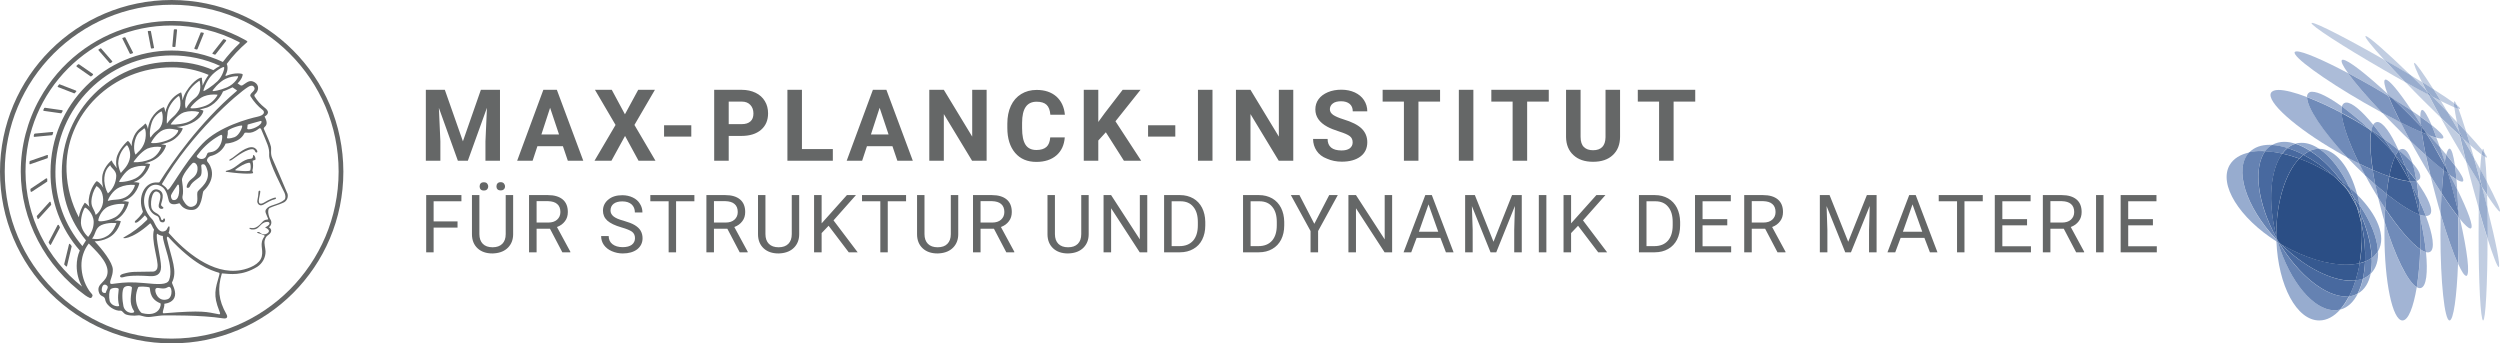<?xml version="1.0" encoding="utf-8"?>
<!-- Generator: Adobe Illustrator 24.0.1, SVG Export Plug-In . SVG Version: 6.00 Build 0)  -->
<svg version="1.1" id="Ebene_1" xmlns="http://www.w3.org/2000/svg" xmlns:xlink="http://www.w3.org/1999/xlink" x="0px" y="0px"
	 viewBox="0 0 2184.9 300" style="enable-background:new 0 0 2184.9 300;" xml:space="preserve">
<style type="text/css">
	.st0{fill:#656767;}
	.st1{fill:#C1CDE1;}
	.st2{fill:#A2B4D4;}
	.st3{fill:#ACBCD8;}
	.st4{fill:#97ACCF;}
	.st5{fill:#708BB9;}
	.st6{fill:#6582B2;}
	.st7{fill:#99ADCE;}
	.st8{fill:#5372A5;}
	.st9{fill:#7D95BF;}
	.st10{fill:#48699F;}
	.st11{fill:#7C95BD;}
	.st12{fill:#5F7BAC;}
	.st13{fill:#365990;}
	.st14{fill:#406197;}
	.st15{fill:#34558B;}
	.st16{fill:#4B6A9E;}
	.st17{fill:#2B4E85;}
</style>
<g transform="translate(0 0) scale(1.429) translate(0 0)">
	<title>minerva</title>
	<path class="st0" d="M105,0C47,0,0,47,0,105s47,105,105,105s105-47,105-105C209.9,47,163,0.1,105,0z M105,207.1
		C48.6,207.1,2.9,161.4,2.9,105S48.6,2.9,105,2.9S207.1,48.6,207.1,105C207,161.4,161.4,207,105,207.1z"/>
	<path class="st0" d="M166.6,97c-1.4-3.1-0.5-5.1-0.9-7.3s-2.7-7-4.3-10.8c-0.7-1.7,3.8-1.3,0.4-7.6c0-0.2,4.7-2,0-5.5
		c-2.4-1.9-4.4-4.1-6-6.7c-0.3-0.4-0.3-0.9,0-1.3c2.7-2.4,2.8-5.8-0.1-7.5s-4.5,0-6.7,1.4c-0.7,0.5-1.1,0.8-1.9,0.5l-1.8-1.2
		c2.7-2.6,3.3-5.2,3.1-5.6s-4.6-1.3-10.2,1l-0.4-0.3c2.3-3.9,1-6.7,0.9-6.9h-0.1c3.6-4.9,7.8-9.3,12.4-13.3h0.1
		c0.2-0.3,0.3-0.6-0.2-0.9l-1-0.6C105.3-0.3,49,15.8,24.3,60.4c-7.6,13.6-11.6,29-11.6,44.6c0,29.5,15,57.9,39.4,75.6
		c0.9,0.6,1.8,1.2,2.8,1.6c0.4,0.1,0.8,0.1,1.1-0.2l0.3-0.5c0.2-0.2,0.3-0.5,0.3-0.8c0-0.7-0.9-1.3-2.1-3c-3-4.5-4.6-9.7-4.7-15.1
		c-0.1-4.9,1.5-9.8,4.5-13.7c3.7,3.9,11.7,10.9,11.5,17.4c-0.2,6.5-6.9,6.8-5.4,12.2c0.9,3.4,3.4,2,3.9,4.6c0.7,4.4,6.7,7.3,9.3,6.9
		c0.7-0.1,1.2,0.4,2.4,1.7s6.2,1.6,8.2,1.2c2-0.4,4.1,1.4,8,0.9s6.1-0.9,8.2-0.9s22.5-0.3,36,1.8c2.4,0.4,3.1-0.7,2.1-2.5
		c-4.9-8.6-5.6-15.8-2.8-25c5,0.4,12.2,1.7,21.6-4c3.2-2.1,5.2-5.7,5.1-9.5c-0.1-2.1-1-4.7-0.5-6.7s1.3-2.7,2.1-3.2
		c3.6-2.6,1-4.6,0.4-4.8c1.5-1,2-3,1.1-4.6c-0.7-0.7-2.7-6.2-0.4-7.3c2.3-1.1,5.3-1.8,8.1-3.1c2.3-0.9,3.4-3.6,2.5-5.9
		c0,0,0-0.1-0.1-0.1C174.2,114.4,166.8,97.4,166.6,97z M64.7,179.1c-0.7,0.2-2.9,0.3-2.4-2.7s2.3-2.6,3.3-1.6S64.9,177.6,64.7,179.1
		z M151.7,53.2c1.2-0.8,2.5-1.1,3.3-0.4c2.6,2.6-2.9,4.1-1.8,6.1c2,3.2,4.5,6.1,7.5,8.4c1.2,1,1.4,3.1-3.3,4.1s-23.6,5.9-33.6,16.5
		c-12.5,13.2-20.4,30.3-21.5,28s-3.6-2.8-3.2-3.5C117,81.6,145.1,57.3,151.7,53.2z M159.9,74.9c-1,2.9-9.1,5.5-8.7,3.5
		s0-2.2,0.6-2.3s3.5-1.1,7.5-2.1C159.7,73.9,160.2,74.1,159.9,74.9L159.9,74.9z M139.3,80.2c-0.2-1.2,8.5-4.1,8.8-3.3s-1.8,6-4.7,7
		s-4.7,0.9-4.6,0.4C139.2,83,139.4,81.6,139.3,80.2L139.3,80.2z M119,125.8c-4,2.5-6.2-2.2-6.8-3.1c-0.6-0.9-0.8-2-0.5-3.1
		c0.3-1.4,0.5-3.3-0.4-9.3c-0.4-2.7,5-9.2,6.3-10.4s3.1,0.6,3.2,2.6c0.3,3.6-1.8,5.6-3.9,7.2s-3.1,4.4-2.6,5.1
		c0.8,0.3,1.6-0.1,1.9-0.9c1.5-3.3,6-4.9,6.7-6.7c0.7-1.8,0.3-4.4,0.2-5.6s0.9-1.2,1.6-1.1s1.4,1.4,1.8,2.7c2.9,7.5-4.3,12-5.5,13.8
		S122.1,123.9,119,125.8z M125.1,96.7c-2.2,1.5-5.3-0.5-4.7-1.4c3.1-4.3,7-8.1,11.5-11c3.4-2.1,3.8-2.3,4-1.1
		c0.1,2.7-0.8,5.4-2.6,7.5c-2.3,2.5-4.6,2.3-5.8,2.6C126.3,93.6,126.7,95.6,125.1,96.7L125.1,96.7z M105.8,122.3
		c-1-0.2-1.4-2.1-1.2-2.9s3.1-5.2,4-6.4c0.2-0.2,0.5-0.1,0.7,0.1c0,0.1,0.1,0.1,0.1,0.2C110,117.4,109.4,123.1,105.8,122.3z
		 M138,48.2c2.4-1.1,4.9-1.6,7.5-1.6c0.8,0.1-1.9,4.8-6.6,6.8c-4.7,2-8.5,2.5-8.9,2.3S134.1,49.9,138,48.2z M54.7,126.5
		c-1.5-1.7-2.8-2.6-2.9-2.5c-1.8,2.7-3.1,5.7-3.6,8.9c-4.5-8.6-7.1-18.2-7.5-27.9C39.3,69.6,69,41.1,105.2,41.2
		c7.7,0,15.3,1.6,22.4,4.6c-1.5,2-2.7,4.3-3.7,6.6c0-1.9-0.5-3.4-0.4-4.6s-5.1,0.9-9.7,8.3c-1,1.7-1.7,3.4-2.2,5.3
		c-0.1-2.8-0.7-4.9-0.9-4.9c-3.9,1.7-6.9,4.9-8.5,8.8c-0.5,1.1-0.8,2.2-1.1,3.4c-0.2-1.9-0.7-3.2-0.9-3.2s-5.9,2.3-8.6,8.9
		c-0.6,1.5-1,3-1.1,4.6c-0.5-2.3-1.4-3.7-1.7-3.4c-1.9,2.4-5.7,3.5-7.6,9.6c-0.5,1.4-0.7,2.8-0.7,4.2c-0.8-2-2-3.2-2.3-3.2
		s-6.1,5.5-7,10.9c-0.3,1.9-0.2,3.9,0.2,5.8c-1.1-1.8-2.5-3-3.1-4.8c-0.9,0.5-5.7,5-5.8,10.7c-0.1,2.1,0.1,4.1,0.7,6.1
		c-1.6-2.9-3.8-4.2-4.1-4.1s-4,4.1-4.8,11.1C54.1,123.4,54.3,125,54.7,126.5z M128.8,46.8c2.8-3.4,7.6-6.1,8.2-5.8
		c0.6,0.3-0.8,5.6-3.9,8.6s-8.1,6.2-8.6,6.1S126.2,49.8,128.8,46.8z M119.5,59.8c-2.3,1.7-4.2,3.9-5.6,6.4c-0.5,0.9-1.9-5,1.7-10.6
		c2.2-3.5,6.6-6.6,6.5-6.2S124.2,56,119.5,59.8z M109.4,67.3c-3.4,5.1-3.6,3.3-7.3,8.3c-0.2,0.2-0.2-6.5,1.1-9.4
		c2.1-4.7,5.7-7.4,6.2-7.5S111.3,64.5,109.4,67.3z M98.3,77.4c-1.7,3-3.3,2.3-6.2,6.7c-0.3,0.4-1.1-3.6,0.7-9.1c1-3,3.1-5.4,5.9-6.9
		C99.3,68,100.4,73.8,98.3,77.4z M88,88.1c-1.8,3.9-2.9,4-5,6.4c-0.3,0.4-1.8-3.7-0.4-8.8c1.4-5.1,4-5.6,5.3-7S89.9,84,88,88.1z
		 M79.6,94.7c0,1-0.1,2-0.4,3c-1.3,4.3-3.9,6.2-5.3,8.1c-0.9-1.8-1.4-3.8-1.6-5.8c0.1-4.3,2-8.4,5.2-11.2
		C78.3,88.8,79.6,92,79.6,94.7z M71.1,107.5c-0.1,4.2-2,8.1-5.1,10.8c-1.3-2.3-2-4.9-2.2-7.6c-0.2-6.3,2.4-8.5,3.6-9.7
		C67.9,102.8,71.1,104.2,71.1,107.5z M59,113.8c1.8,0.9,3.9,3.4,4.1,8.2s-3.2,8.7-4.6,9.4c-0.9-3.7-2.6-4.4-2.6-8
		C56,120,57.1,116.6,59,113.8z M66.3,126.3c4.6-2,9.6-1.7,9.8-1.5s-1.5,5.9-5.9,8.2s-9.5,2.7-10,2.1S61.7,128.3,66.3,126.3z
		 M65.9,122.9c0.3-1.5,3-6.5,7.1-8.3l0,0c2.9-1.3,6.2-1.8,9.4-1.5c0.5,0.2-1.7,5.6-5.8,7.6S70.1,121.6,65.9,122.9z M72.8,111.1
		c0.2-0.4,3.5-6.4,7.4-8.2c2.8-1.2,5.9-1.7,8.9-1.4c0.3,0.1-1.8,5.4-6.2,7.6C78.5,111.3,72.6,111.6,72.8,111.1z M81.7,99.2
		c-0.3-0.2,4.4-6.4,8.4-8.3c2.7-1.1,5.6-1.4,8.4-1c0.3,0.3-1.9,5.5-6.5,7.5C88.7,98.7,85.2,99.4,81.7,99.2L81.7,99.2z M92.4,87.4
		c-0.2-0.2,3.4-6.3,7.4-7.9s7.7-0.1,8.9,0s-1.3,4.5-6.6,6.4C96.8,87.8,93.1,87.7,92.4,87.4z M104.4,76c0.1-0.3,4.1-5.9,8.1-7.3
		c3-0.9,6.2-1,9.2-0.2c0.5,0.2-2.8,5-7.7,6.5S104.3,76.3,104.4,76z M116.5,66.1c-0.5-0.3,4.3-5.7,8.2-7.2c2.6-1,5.5-1.3,8.3-1
		c0.3,0.2-2.5,4.9-7.1,6.7C121.3,66.4,117.1,66.5,116.5,66.1z M50.2,175.3c-21.6-17.2-34.6-43.2-34.6-70.3
		c-0.1-49.3,39.9-89.4,89.2-89.4c14.5,0,28.8,3.5,41.6,10.2c0.2,0.1,0.3,0.3,0.2,0.5c0,0.1-0.1,0.1-0.1,0.2
		c-3.7,3.5-7.1,7.3-10.2,11.4c-9.8-4.6-20.5-7-31.3-7C64.1,31,31,64.1,30.9,105c-0.2,17.7,6.2,34.9,17.9,48.2
		c-1.3,3-1.9,6.2-1.9,9.4C46.9,167,48,171.4,50.2,175.3z M50.4,150.5L50.4,150.5c-10.9-12.7-16.7-28.9-16.5-45.5
		C34,65.8,65.8,34,105,33.9c10.2,0,20.3,2.1,29.6,6.4c-1.5,0.7-2.8,1.6-4.1,2.6c-8.1-3.5-16.7-5.2-25.5-5.1
		C67.9,37.9,37.9,67.9,37.8,105c0,16.1,5,30.2,14.8,42C52.1,147.9,51.3,149.1,50.4,150.5z M53.9,144.9c-1.3-1.2-4.1-4.3-4.4-8.3V136
		c0-4.3,1.9-8.6,2.4-9s5.3,3.3,5.4,8.7C57.3,139.1,56.1,142.3,53.9,144.9z M61.9,137.7c3.9-1.8,9.6-1.4,9.3-1.1s-1.8,5.8-6.2,8
		c-2.6,1.5-5.7,2-8.7,1.3C58.6,143.3,58.1,139.5,61.9,137.7z M67.1,184.2c-0.6-2.7-0.4-6.3,0.5-7.3s4.9-1.2,5-0.1s-1.1,5.4,0.3,10.2
		C72.6,187.7,68.3,187.4,67.1,184.2z M67.4,173.1c-0.3-2,1.6-3.9,1.6-8.2c0-4.3-6.6-12.6-11.1-17.3c2.7-0.1,5.4-0.7,7.9-1.9
		c6.6-3.1,7.9-10.1,8.1-10.4c-1.2-0.4-2.5-0.5-3.8-0.4l0.8-0.4c6.4-3.5,8.1-11,7.8-11.1c-1.3-0.3-2.7-0.4-4-0.3l2-0.7
		c6.8-2.7,8.7-10.3,8.5-10.6c-1.1-0.3-2.3-0.4-3.5-0.4l1.9-0.8c6.2-3.1,8.4-10.1,8.1-10.3c-1.1-0.3-2.2-0.4-3.3-0.4
		c1.5-0.3,3.1-0.9,4.5-1.5c6.7-2.9,8.9-9.3,8.6-9.6c-1-0.3-2-0.5-3-0.5c1.5-0.3,3-0.8,4.4-1.3c6.6-2.2,9.2-8.5,8.8-8.6l-3.7-0.8
		c2.2-0.1,4.5-0.6,6.6-1.3c7.1-2.4,9.6-6.7,9.8-8.6c-0.7-0.4-1.5-0.7-2.3-0.8c1.6-0.3,3.2-0.7,4.7-1.2c6.6-2.7,9.4-9.3,9.6-9.8
		c1.3-0.4,2.6-1,3.9-1.6l1.9-0.9l1.6,1.1c1,0.6,1.4,0.8,0.9,1.2C122,75,105,99.5,97.6,111.3c-0.2,0.4-0.6,0.3-1.3,0.3
		c-7.9-0.6-12.4,8.9-8.9,17.8c-0.4,1.8-4.2,5.3-4.5,5.5s-1,1.4,0.3,1.3c1.3-0.1,4.2-3.2,5.4-4.5c0.4,0.6,2.2,2,1.3,2.8
		c-4.1,4.1-8.8,7.7-13.9,10.5c-2.6,1.2,4.2,2.1,15.7-8.3c0.7-0.6,1.5,2.4,2.5,3.7c-2,6.5,2.9,19.1,2.1,23c-0.1,1.5-1.3,2.7-2.8,2.7
		c-11.4,0.3-12.5-0.3-18.3,1.4c-2.7,0.8-2,2.6-0.1,2.1s4.6-1.5,16.9-0.7c3.1,0.1,6.5-0.6,6.5-5.7c0-5.1-3.6-18.4-2.4-20.3
		c1,0.8,2.2,1.3,3.5,1.4c-0.2,4.5,7,19,3.8,27c-1.2,3-6.4,2.7-15.4,1.8C72.7,171.6,67.7,174.9,67.4,173.1L67.4,173.1z M102.5,183
		c-5.9,2-8.3-4.9-7.3-6.4s4.4,1,7.3-0.9S106,181.8,102.5,183L102.5,183z M75.5,187.3c-0.8-3.7-1.1-10,0.4-11.5s4.9-0.9,4.8,0.2
		c-0.3,4.3-2.1,9.2,1.2,14.1C83.2,192,76.7,192.3,75.5,187.3L75.5,187.3z M86.9,191.5c-1.6-0.4-6-7.4-2.4-15.8
		c0.3-0.8,5.8-0.3,6.8,0s-0.8,6.8,6.8,9.8C98.8,185.8,98,194.3,86.9,191.5L86.9,191.5z M134.1,168.2c-2.5,8.8-3.8,12.3,0,21.9
		c0.5,1.3,0.9,2.3-0.2,2.1c-7.7-1.4-9.4-2.6-33.7-0.6c-1.7,0.2,0.6-3.4,0.3-5.8c2.2-0.3,5.8-1.3,6.5-4.9s-2.1-7.6-1.8-8.2
		c3.5-6.7-0.2-14.1-3.1-26.6c-0.3-1.2,0.4-1.7,0.9-1.1c15.6,16.9,25.5,20.2,30.9,21.8C134.4,167,134.3,167.6,134.1,168.2
		L134.1,168.2z M174,122.1c-3.3,2.9-8.3,3.1-10.3,4.9c-2,1.8-1.5,2.5-0.4,5.2s1.1,1.7-1.1,2.3s-4.1,5.8-8.8,4.9
		c-1.8-0.3-0.5,0.8,0.2,0.9c2.6,0.3,3.7-0.5,4.6-1.4s2.2-2.4,3.6-2.9s2.9-0.5,3,0.6s-1.9,2.1-2.7,2.5c1,0.5,3.9,1.9,1.4,3.6
		c-2.5,1.7-4.6-0.5-4.9-0.7s-1.7-0.2-1.3,0.3s5.2,1.3,4.5,2.2c-3.5,4.7-0.6,7.5-1.7,12.3s-7.7,7.5-12.8,8.4
		c-17.4,3.1-34.3-11.6-44.2-22.8c0.9-2.1,0.8-4.8-0.1-3.8s-0.7,2.4-2.8,2.9c-3.9,1-5.7-5.9-6.9-7.1c-4.8-4.7-6.7-11.4-3.9-17.3
		s9-4.7,11.4-1.1s1.7,7,3.4,8.3s4.8,0.2,5.4,0s1.7,4.3,8,4.1s5.9-10.7,6.9-11.6c8.6-8.4,4.2-15.9,2.6-17.6c-1.6-1.7,1-3.6,1.5-3.7
		c4.2-0.9,7.7-3.7,9.4-7.7c0,0,8.4-0.2,11.4-6.2c0.8-1.6,3.3,1.5,8.9-2.9c0.3-0.3,0.8-0.4,1.1-0.1c0.1,0.1,0.2,0.3,0.3,0.4
		c3.7,8.9,5.2,11.3,4.9,15.8s8.7,21.5,9.4,23.1S174.8,121.3,174,122.1z"/>
	<path class="st0" d="M153.8,90c-4.9,0.2-10.6,6.2-12.4,7s-1.3,1.5-0.2,1.1s5.9-4.7,10.7-6.4s3.6,1.8,5,1.6S156.6,89.9,153.8,90z"/>
	<path class="st0" d="M154.9,94.8c-0.4,0.1,0.4,2.2-1.7,2.3c-4.6,0.3-8.3,4.7-11.1,6c-1.2,0.7-2.5,1.1-3.8,1.4
		c-0.2,0-0.3,0.2-0.2,0.4c0,0.2,0.2,0.3,0.4,0.2c11.7,1.6,16.2,1.1,16.3,0.7c0.1-0.4-0.6-1.2-0.4-1.7c0.5-1.8,0.5-3.7,0.1-5.5
		c-0.2-0.8,1.8-0.3,1.8-1.3S155.6,94.7,154.9,94.8z M153.1,104.1c-0.2,0.9-5.5,0.5-8.3,0.2c-0.7,0-1.8-0.1,0.3-1.4s4.1-2.8,7.2-3.4
		c0.4,0,0.7,0.2,0.8,0.6C153.4,101.4,153.4,102.8,153.1,104.1L153.1,104.1z"/>
	<path class="st0" d="M168.4,120.8c-0.9,0-4.5,1.6-5.9,2.5s-4.4,2.7-4.2-0.8c0.1-1.3,0.9-4.4,0.9-5.3s-1-0.7-1.1,0
		c-0.1,1.8-0.3,3.6-0.7,5.3c-0.4,1.8,1.2,4,3.6,2.7s4.8-2.9,7.3-3.4C168.9,121.7,169,120.8,168.4,120.8z"/>
	<path class="st0" d="M100.5,133.6c-0.7-0.3-0.5,1.2-1.4,1s-0.2-1.3-1.8-3s-2.8-1.2-4.3-3.6c-1.5-2.4-0.3-12,3.1-10.8s1.6,5,1,8
		c-0.6,3,2.5,2.8,2.8,2.1c0.3-0.7-1.1-0.9-1.4-1.9s3.5-7.6-1.8-9.4c-3.8-1.3-6.4,3.6-5.9,8.9c0.1,3.2,2.1,6,5.1,7.1
		c2.3,0.8,0.6,4,3.7,4C101,136,101.3,133.9,100.5,133.6z"/>
	<path class="st0" d="M131.3,33.4c0.2,0.1,0.3,0,0.5-0.1l6.5-8.3c0.1-0.2,0-0.5-0.2-0.6L137,24c-0.2-0.1-0.4,0-0.5,0.1l-6.5,8.3
		c-0.2,0.2-0.1,0.5,0.2,0.6L131.3,33.4z"/>
	<path class="st0" d="M119.2,30l1.1,0.3c0.2,0,0.4-0.1,0.5-0.3l3.8-9.4c0.1-0.2,0-0.4-0.1-0.5c0,0-0.1,0-0.2-0.1l-1.2-0.2h-0.3
		l-3.9,9.6c-0.1,0.2,0,0.4,0.1,0.5C119.1,30,119.1,30,119.2,30z"/>
	<path class="st0" d="M105.8,28.7h1.1c0.2,0.1,0.4-0.1,0.4-0.3l1-10c0-0.2-0.2-0.5-0.4-0.5h-1.1c-0.3,0-0.4,0.2-0.5,0.4l-0.9,10
		C105.4,28.5,105.6,28.7,105.8,28.7L105.8,28.7z"/>
	<path class="st0" d="M92.8,29.7l1.1-0.2c0.2,0,0.4-0.2,0.3-0.4l-1.9-9.9c0-0.2-0.2-0.4-0.4-0.3h-1.2c-0.2,0.1-0.4,0.3-0.3,0.5
		l1.9,9.9C92.3,29.6,92.5,29.7,92.8,29.7z"/>
	<path class="st0" d="M79.4,32.8l0.5,0.2l1.1-0.4c0.2,0,0.4-0.2,0.4-0.4c0-0.1,0-0.1-0.1-0.2l-4.6-9c-0.1-0.2-0.3-0.3-0.5-0.2
		l-1,0.3c-0.2,0-0.4,0.2-0.4,0.4c0,0.1,0,0.1,0.1,0.2L79.4,32.8z"/>
	<path class="st0" d="M67,38.5c0.1,0.2,0.3,0.2,0.5,0.1l1-0.6c0.2-0.1,0.3-0.4,0.1-0.5c0,0,0,0,0-0.1l-6.7-7.7
		c-0.2-0.2-0.4-0.2-0.5-0.1l-1,0.6c-0.3,0.1-0.3,0.4-0.1,0.6L67,38.5z"/>
	<path class="st0" d="M55.4,46.7c0.2,0.1,0.4,0.1,0.5-0.1l0.9-0.7c0.2-0.2,0.2-0.5,0-0.7l-8.5-5.9h-0.5l-0.9,0.8
		c-0.2,0.2-0.2,0.5,0,0.7L55.4,46.7z"/>
	<path class="st0" d="M45.4,57.1c0.2,0,0.3-0.1,0.4-0.2l0.8-0.9c0.2-0.2,0.1-0.5-0.2-0.6l-9.8-3.8c-0.2-0.1-0.4-0.1-0.5,0.1
		l-0.7,0.9c-0.2,0.1-0.2,0.4,0,0.6c0.1,0.1,0.1,0.1,0.2,0.1L45.4,57.1z"/>
	<path class="st0" d="M26.8,67.8l10.5,1.5c0.2,0,0.4-0.1,0.4-0.3l0.6-1c0.1-0.2,0-0.4-0.1-0.5c0,0-0.1,0-0.2-0.1l-10.5-1.5L27,66.1
		c-0.1,0.4-0.3,0.8-0.5,1.1c-0.1,0.2,0,0.4,0.1,0.5C26.7,67.8,26.7,67.8,26.8,67.8z"/>
	<path class="st0" d="M21.1,83.7l10.7-1c0.2,0,0.3-0.1,0.3-0.3l0,0c0.2-0.4,0.3-0.7,0.4-1.1c0.1-0.2,0-0.4-0.1-0.5
		c-0.1,0-0.2-0.1-0.3-0.1l-10.8,1L20.9,82l-0.3,1.2C20.6,83.5,20.8,83.8,21.1,83.7z"/>
	<path class="st0" d="M29.2,96.5c0-0.4,0.1-0.9,0.1-1.3s-0.2-0.5-0.5-0.4l-10.4,3.6c-0.2,0.1-0.3,0.2-0.3,0.4S18,99.6,18,100
		c0,0.2,0.1,0.4,0.3,0.5c0.1,0,0.2,0,0.3-0.1l10.3-3.6C29.1,96.8,29.2,96.7,29.2,96.5L29.2,96.5z"/>
	<path class="st0" d="M28.9,110.8v-1.3c0-0.3-0.3-0.5-0.6-0.4c-0.1,0-0.1,0-0.1,0l-9.4,6.3c-0.2,0-0.2,0.2-0.2,0.4s0.1,0.8,0.1,1.2
		c0.1,0.3,0.4,0.4,0.6,0.3c0,0,0.1,0,0.1,0l9.4-6.2C28.9,111,29,110.9,28.9,110.8z"/>
	<path class="st0" d="M31.3,125l-0.3-1.3c0-0.2-0.2-0.4-0.5-0.3c-0.1,0-0.2,0.1-0.2,0.1l-7.7,8.5c-0.1,0.1-0.2,0.3-0.1,0.4
		s0.3,0.8,0.4,1.2c0,0.2,0.2,0.4,0.5,0.3c0.1,0,0.2-0.1,0.2-0.1l7.6-8.4C31.3,125.3,31.3,125.2,31.3,125z"/>
	<path class="st0" d="M35.2,137.7L29.8,148c-0.1,0.1,0,0.3,0,0.4l0.7,1.2c0.1,0.2,0.4,0.2,0.6,0.1c0.1,0,0.1-0.1,0.1-0.2l5.4-10.2
		c0-0.1,0.1-0.2,0-0.4l-0.6-1.2c-0.2-0.2-0.5-0.3-0.7-0.1C35.3,137.6,35.2,137.7,35.2,137.7z"/>
	<path class="st0" d="M42.9,149.3c-0.2-0.3-0.7-0.2-0.7,0.1l-2.9,12c-0.1,0.2,0,0.3,0,0.4l1,1c0.1,0.2,0.4,0.2,0.6,0.1
		c0.1,0,0.1-0.1,0.1-0.2l2.8-11.9c0.1-0.1,0-0.2,0-0.3L42.9,149.3z"/>
</g>
<g transform="translate(366.666 41.435)">
	<g transform="translate(0 99.06)">
		<path class="st0" d="M5.5-62h16.6l15.8,45l15.7-45h16.7V0H57.6v-17l1.3-29.3L42.2,0h-8.7L16.9-46.2L18.2-17V0H5.5V-62z M129.6,0
			l-4.3-12.7H103L98.8,0H85.3l22.9-62H120l23.1,62H129.6z M114.1-46.3L106.5-23h15.4L114.1-46.3z M168-62l11.5,21.4L191.1-62h14.6
			l-17.9,30.7L206.2,0h-14.8l-11.8-21.7L167.7,0h-14.8l18.4-31.3l-18-30.7H168z M237.5-31v9.9h-23.8V-31H237.5z M281.3-21.7h-11.1V0
			h-12.7v-62h24c4.6,0,8.7,0.9,12.2,2.6c3.5,1.7,6.2,4.1,8.1,7.3c1.9,3.1,2.8,6.7,2.8,10.7l0,0c0,6.1-2.1,10.9-6.2,14.4
			C294.3-23.5,288.6-21.7,281.3-21.7L281.3-21.7z M270.2-51.7V-32h11.3c3.4,0,5.9-0.8,7.7-2.4c1.8-1.6,2.6-3.9,2.6-6.9l0,0
			c0-3.1-0.9-5.6-2.7-7.5c-1.8-1.9-4.2-2.9-7.4-2.9l0,0H270.2z M334.2-62v51.8h27V0h-39.7v-62H334.2z M417.6,0l-4.3-12.7H391
			L386.8,0h-13.5l22.9-62H408l23.1,62H417.6z M402.1-46.3L394.5-23h15.4L402.1-46.3z M495.6-62V0h-12.7l-24.7-40.8V0h-12.7v-62h12.7
			L483-21.1V-62H495.6z M551.2-20.4h12.7c-0.5,6.6-2.9,11.9-7.3,15.7S546.3,1,539.1,1l0,0c-7.9,0-14.1-2.6-18.6-7.9
			s-6.8-12.6-6.8-21.8l0,0v-3.7c0-5.9,1-11.1,3.1-15.6c2.1-4.5,5.1-7.9,9-10.3c3.9-2.4,8.4-3.6,13.5-3.6l0,0
			c7.1,0,12.8,1.9,17.2,5.7c4.3,3.8,6.9,9.2,7.5,16l0,0h-12.7c-0.3-4-1.4-6.9-3.3-8.7c-1.9-1.8-4.8-2.7-8.7-2.7l0,0
			c-4.2,0-7.4,1.5-9.5,4.5c-2.1,3-3.2,7.7-3.2,14l0,0v4.6c0,6.6,1,11.4,3,14.5c2,3.1,5.2,4.6,9.5,4.6l0,0c3.9,0,6.8-0.9,8.8-2.7
			C549.8-13.8,550.9-16.6,551.2-20.4L551.2-20.4z M615.6,0l-15.8-24.9l-6.6,7.2V0h-12.7v-62h12.7v28.1l5.6-7.7L614.5-62h15.6
			l-21.9,27.5L630.7,0H615.6z M660.5-31v9.9h-23.8V-31H660.5z M693-62V0h-12.7v-62H693z M763.6-62V0h-12.7l-24.7-40.8V0h-12.7v-62
			h12.7L751-21.1V-62H763.6z M815.5-16L815.5-16c0-2.4-0.8-4.2-2.5-5.5c-1.7-1.3-4.7-2.6-9.1-4c-4.4-1.4-7.9-2.8-10.5-4.2l0,0
			c-7-3.8-10.5-8.8-10.5-15.2l0,0c0-3.3,0.9-6.3,2.8-8.9c1.9-2.6,4.6-4.6,8.1-6.1c3.5-1.5,7.5-2.2,11.8-2.2l0,0
			c4.4,0,8.3,0.8,11.8,2.4c3.4,1.6,6.1,3.8,8,6.7c1.9,2.9,2.9,6.2,2.9,9.8l0,0h-12.7c0-2.8-0.9-5-2.7-6.5c-1.8-1.5-4.3-2.3-7.5-2.3
			l0,0c-3.1,0-5.5,0.6-7.2,1.9c-1.7,1.3-2.6,3-2.6,5.1l0,0c0,2,1,3.6,3,5c2,1.3,5,2.6,8.9,3.8l0,0c7.2,2.2,12.5,4.8,15.8,8
			c3.3,3.2,5,7.2,5,12l0,0c0,5.3-2,9.5-6,12.5c-4,3-9.5,4.5-16.3,4.5l0,0c-4.7,0-9.1-0.9-12.9-2.6C789-3.3,786-5.7,784-8.7
			c-2-3-3.1-6.5-3.1-10.4l0,0h12.7c0,6.7,4.1,10.1,12.2,10.1l0,0c3,0,5.4-0.6,7.1-1.8C814.6-12.1,815.5-13.8,815.5-16z M891.9-62
			v10.3H873V0h-12.7v-51.7h-18.6V-62H891.9z M921-62V0h-12.7v-62H921z M986.9-62v10.3H968V0h-12.7v-51.7h-18.6V-62H986.9z
			 M1036.4-62h12.8v40.9c0,6.8-2.1,12.2-6.3,16.1c-4.2,4-10,5.9-17.3,5.9l0,0c-7.2,0-12.9-1.9-17.1-5.8c-4.2-3.8-6.4-9.1-6.5-15.8
			l0,0V-62h12.7v41.1c0,4.1,1,7.1,2.9,8.9c1.9,1.9,4.6,2.8,8,2.8l0,0c7.1,0,10.8-3.8,10.9-11.4l0,0V-62z M1114.9-62v10.3H1096V0
			h-12.7v-51.7h-18.6V-62H1114.9z"/>
	</g>
	<g transform="translate(0 179.07)">
		<path class="st0" d="M33.2-27v5.4H12.3V0H5.8v-50h30.8v5.4H12.3V-27H33.2z M75.2-50h6.6v34.2c0,4.7-1.5,8.6-4.4,11.6
			c-2.9,3-6.9,4.7-11.9,5.1l0,0L63.7,1c-5.4,0-9.8-1.5-13-4.5c-3.2-3-4.9-7.1-4.9-12.3l0,0V-50h6.5v34.1c0,3.6,1,6.5,3,8.5
			c2,2,4.8,3,8.5,3l0,0c3.7,0,6.5-1,8.5-3c2-2,3-4.8,3-8.5l0,0V-50z M52.5-57.6L52.5-57.6c0-1,0.3-1.9,0.9-2.6c0.6-0.7,1.6-1,2.8-1
			c1.2,0,2.2,0.3,2.8,1c0.6,0.7,1,1.6,1,2.6s-0.3,1.9-1,2.6c-0.6,0.7-1.6,1-2.8,1c-1.2,0-2.2-0.3-2.8-1
			C52.8-55.7,52.5-56.6,52.5-57.6z M67.2-57.6L67.2-57.6c0-1,0.3-1.9,0.9-2.6c0.6-0.7,1.6-1.1,2.8-1.1s2.2,0.4,2.8,1.1
			c0.6,0.7,1,1.6,1,2.6c0,1-0.3,1.9-1,2.5c-0.6,0.7-1.6,1-2.8,1s-2.2-0.3-2.8-1C67.5-55.7,67.2-56.5,67.2-57.6z M124.8,0L114-20.6
			h-11.7V0h-6.6v-50h16.5c5.6,0,9.9,1.3,12.9,3.8c3,2.5,4.5,6.2,4.5,11l0,0c0,3.1-0.8,5.8-2.5,8c-1.7,2.3-4,4-7,5.1l0,0l11.7,21.6V0
			H124.8z M102.3-44.6V-26h10.1c3.3,0,5.9-0.8,7.8-2.5c1.9-1.7,2.9-3.9,2.9-6.7l0,0c0-3-0.9-5.4-2.8-7c-1.8-1.6-4.5-2.4-7.9-2.5l0,0
			H102.3z M176.4-21.8L176.4-21.8c-5.6-1.6-9.7-3.6-12.3-5.9c-2.6-2.4-3.8-5.3-3.8-8.7l0,0c0-3.9,1.6-7.2,4.7-9.7
			c3.1-2.6,7.2-3.8,12.2-3.8l0,0c3.4,0,6.5,0.7,9.2,2c2.7,1.3,4.8,3.1,6.2,5.5c1.5,2.3,2.2,4.9,2.2,7.6l0,0h-6.6c0-3-1-5.4-2.9-7.1
			c-1.9-1.7-4.6-2.6-8.1-2.6l0,0c-3.2,0-5.8,0.7-7.6,2.1c-1.8,1.4-2.7,3.4-2.7,5.9l0,0c0,2,0.9,3.7,2.6,5.1s4.6,2.7,8.8,3.8
			c4.1,1.2,7.4,2.4,9.7,3.8c2.3,1.4,4.1,3,5.2,4.9c1.1,1.9,1.7,4.1,1.7,6.6l0,0c0,4-1.6,7.2-4.7,9.7C187-0.2,182.8,1,177.6,1l0,0
			c-3.4,0-6.6-0.7-9.6-2c-3-1.3-5.2-3.1-6.9-5.4c-1.6-2.3-2.4-4.9-2.4-7.8l0,0h6.6c0,3,1.1,5.4,3.3,7.1c2.2,1.7,5.2,2.6,8.9,2.6l0,0
			c3.5,0,6.1-0.7,8-2.1c1.8-1.4,2.8-3.3,2.8-5.8c0-2.4-0.9-4.3-2.6-5.6C184-19.2,180.9-20.5,176.4-21.8z M240.2-50v5.4h-16V0h-6.5
			v-44.6h-16V-50H240.2z M279.8,0L269-20.6h-11.7V0h-6.6v-50h16.5c5.6,0,9.9,1.3,12.9,3.8c3,2.5,4.5,6.2,4.5,11l0,0
			c0,3.1-0.8,5.8-2.5,8c-1.7,2.3-4,4-7,5.1l0,0l11.7,21.6V0H279.8z M257.3-44.6V-26h10.1c3.3,0,5.9-0.8,7.8-2.5
			c1.9-1.7,2.9-3.9,2.9-6.7l0,0c0-3-0.9-5.4-2.8-7c-1.8-1.6-4.5-2.4-7.9-2.5l0,0H257.3z M325.2-50h6.6v34.2c0,4.7-1.5,8.6-4.4,11.6
			c-2.9,3-6.9,4.7-11.9,5.1l0,0L313.7,1c-5.4,0-9.8-1.5-13-4.5s-4.9-7.1-4.9-12.3l0,0V-50h6.5v34.1c0,3.6,1,6.5,3,8.5
			c2,2,4.8,3,8.5,3l0,0c3.7,0,6.5-1,8.5-3s3-4.8,3-8.5l0,0V-50z M375.1,0l-17.6-23.2l-6.1,6.4V0h-6.6v-50h6.6v24.7L373.5-50h7.9
			l-19.6,22.1L382.9,0H375.1z M425.2-50v5.4h-16V0h-6.5v-44.6h-16V-50H425.2z M464.2-50h6.6v34.2c0,4.7-1.5,8.6-4.4,11.6
			c-2.9,3-6.9,4.7-11.9,5.1l0,0L452.7,1c-5.4,0-9.8-1.5-13-4.5c-3.2-3-4.9-7.1-4.9-12.3l0,0V-50h6.5v34.1c0,3.6,1,6.5,3,8.5
			c2,2,4.8,3,8.5,3l0,0c3.7,0,6.6-1,8.5-3c2-2,3-4.8,3-8.5l0,0V-50z M512.8,0L502-20.6h-11.7V0h-6.6v-50h16.5
			c5.6,0,9.9,1.3,12.9,3.8c3,2.5,4.5,6.2,4.5,11l0,0c0,3.1-0.8,5.8-2.5,8c-1.7,2.3-4,4-7,5.1l0,0l11.7,21.6V0H512.8z M490.3-44.6
			V-26h10.1c3.3,0,5.9-0.8,7.8-2.5c1.9-1.7,2.9-3.9,2.9-6.7l0,0c0-3-0.9-5.4-2.8-7c-1.8-1.6-4.5-2.4-7.9-2.5l0,0H490.3z M578.2-50
			h6.6v34.2c0,4.7-1.5,8.6-4.4,11.6c-2.9,3-6.9,4.7-11.9,5.1l0,0L566.7,1c-5.4,0-9.8-1.5-13-4.5c-3.2-3-4.9-7.1-4.9-12.3l0,0V-50
			h6.5v34.1c0,3.6,1,6.5,3,8.5c2,2,4.8,3,8.5,3l0,0c3.7,0,6.5-1,8.5-3s3-4.8,3-8.5l0,0V-50z M636-50V0h-6.6l-25-38.5V0h-6.6v-50h6.6
			l25.1,38.7V-50H636z M664.5,0h-13.8v-50h14c4.3,0,8.1,1,11.5,2.9c3.3,1.9,5.9,4.7,7.7,8.2c1.8,3.6,2.7,7.6,2.8,12.2l0,0v3.2
			c0,4.7-0.9,8.8-2.7,12.4s-4.4,6.3-7.8,8.2C672.9-1,669,0,664.5,0L664.5,0z M665-44.6h-7.7v39.2h6.9c5.1,0,9-1.6,11.8-4.7
			c2.8-3.2,4.2-7.7,4.2-13.5l0,0v-2.9c0-5.7-1.3-10.1-4-13.3C673.6-43,669.9-44.6,665-44.6L665-44.6z M733.5,0h-13.8v-50h14
			c4.3,0,8.1,1,11.5,2.9c3.3,1.9,5.9,4.7,7.7,8.2c1.8,3.6,2.7,7.6,2.8,12.2l0,0v3.2c0,4.7-0.9,8.8-2.7,12.4
			c-1.8,3.5-4.4,6.3-7.8,8.2C741.9-1,738,0,733.5,0L733.5,0z M734-44.6h-7.7v39.2h6.9c5.1,0,9-1.6,11.8-4.7
			c2.8-3.2,4.2-7.7,4.2-13.5l0,0v-2.9c0-5.7-1.3-10.1-4-13.3C742.6-43,738.9-44.6,734-44.6L734-44.6z M769-50L782-24.9l13-25.1h7.5
			l-17.2,31.4V0h-6.6v-18.6L761.5-50H769z M850-50V0h-6.6l-25-38.5V0h-6.6v-50h6.6l25.1,38.7V-50H850z M897,0l-4.8-12.6h-20.8
			L866.7,0H860l19-50h5.7l19,50H897z M881.8-41.9L873.4-18h16.9L881.8-41.9z M913.8-50h8.5l16.3,40.8L954.8-50h8.5V0h-6.6v-19.5
			l0.6-21L941,0h-5l-16.3-40.4l0.7,20.9V0h-6.6V-50z M984.8-50V0h-6.6v-50H984.8z M1030.1,0l-17.6-23.2l-6.1,6.4V0h-6.6v-50h6.6
			v24.7l22.1-24.7h7.9l-19.6,22.1L1037.9,0H1030.1z M1079.5,0h-13.8v-50h14c4.3,0,8.1,1,11.5,2.9c3.3,1.9,5.9,4.7,7.7,8.2
			c1.8,3.6,2.7,7.6,2.8,12.2l0,0v3.2c0,4.7-0.9,8.8-2.7,12.4c-1.8,3.5-4.4,6.3-7.8,8.2C1087.9-1,1084,0,1079.5,0L1079.5,0z
			 M1080-44.6h-7.7v39.2h6.9c5.1,0,9-1.6,11.8-4.7c2.8-3.2,4.2-7.7,4.2-13.5l0,0v-2.9c0-5.7-1.3-10.1-4-13.3
			C1088.6-43,1084.9-44.6,1080-44.6L1080-44.6z M1142.9-29v5.4h-21.6v18.3h25V0h-31.6v-50h31.3v5.4h-24.7V-29H1142.9z M1186.8,0
			L1176-20.6h-11.7V0h-6.6v-50h16.5c5.6,0,9.9,1.3,12.9,3.8c3,2.5,4.5,6.2,4.5,11l0,0c0,3.1-0.8,5.8-2.5,8c-1.7,2.3-4,4-7,5.1l0,0
			l11.7,21.6V0H1186.8z M1164.3-44.6V-26h10.1c3.3,0,5.9-0.8,7.8-2.5c1.9-1.7,2.9-3.9,2.9-6.7l0,0c0-3-0.9-5.4-2.8-7
			c-1.8-1.6-4.5-2.4-7.9-2.5l0,0H1164.3z M1223.8-50h8.5l16.3,40.8l16.3-40.8h8.5V0h-6.6v-19.5l0.6-21L1251,0h-5l-16.3-40.4
			l0.7,20.9V0h-6.6V-50z M1320,0l-4.8-12.6h-20.8L1289.7,0h-6.8l19-50h5.7l19,50H1320z M1304.8-41.9l-8.4,23.9h16.9L1304.8-41.9z
			 M1366.2-50v5.4h-16V0h-6.5v-44.6h-16V-50H1366.2z M1404.9-29v5.4h-21.6v18.3h25V0h-31.6v-50h31.3v5.4h-24.7V-29H1404.9z
			 M1447.8,0L1437-20.6h-11.7V0h-6.6v-50h16.5c5.6,0,9.9,1.3,12.9,3.8c3,2.5,4.5,6.2,4.5,11l0,0c0,3.1-0.8,5.8-2.5,8
			c-1.7,2.3-4,4-7,5.1l0,0l11.7,21.6V0H1447.8z M1425.3-44.6V-26h10.1c3.3,0,5.9-0.8,7.8-2.5c1.9-1.7,2.9-3.9,2.9-6.7l0,0
			c0-3-0.9-5.4-2.8-7c-1.8-1.6-4.5-2.4-7.9-2.5l0,0H1425.3z M1471.8-50V0h-6.6v-50H1471.8z M1514.9-29v5.4h-21.6v18.3h25V0h-31.6
			v-50h31.3v5.4h-24.7V-29H1514.9z"/>
	</g>
</g>
<g transform="translate(1945.941 20) scale(1.239) translate(0 0)">
	<title  id="title35880">mpsd-desktop-de</title>
	<g id="Minerva" transform="translate(-1535.039,-3.1)">
	</g>
	<g id="Ebene_3" transform="translate(-1535.039,-3.1)">
		<path id="path36067" class="st1" d="M1716,213c-1.8,0-3.2-27.1-3.2-60.6c0-6.2,0-12.1,0.1-17.7c2.2,7.8,4.3,14.8,6.2,20.8
			C1719.1,187.5,1717.7,213,1716,213 M1719,133.9c-1.2-4.7-2.5-9.7-3.8-14.8c1.3,2,2.5,3.9,3.6,5.6
			C1718.9,127.6,1718.9,130.7,1719,133.9 M1718.5,114.9c-1.4-2.7-2.9-5.5-4.6-8.6c0.3-4.4,0.6-7.9,0.9-10.4c0.8,0.6,1.6,1.2,2.5,1.7
			C1717.8,101.7,1718.2,107.6,1718.5,114.9 M1717,95.1c-0.5-0.6-1-1.3-1.6-2.1c0.2-0.7,0.4-1.1,0.6-1.1
			C1716.3,91.9,1716.7,93,1717,95.1"/>
		<path id="path36069" class="st2" d="M1659.1,213c-7,0-12.7-27.1-12.7-60.6c0-3.1,0-6.1,0.1-9c7.2,24.1,16.3,42.4,22.7,46.1
			C1666.8,203.8,1663.2,213,1659.1,213 M1669.1,114.9l-0.2-0.3h0.2C1669.1,114.8,1669.1,114.9,1669.1,114.9 M1666.1,101.9
			c-3-3.2-6.1-6.1-9.5-8.8c0.6-0.7,1.5-1.1,2.5-1.1C1661.7,91.9,1664.1,95.6,1666.1,101.9"/>
		<path id="path36071" class="st3" d="M1692.3,213c-3.5,0-6.4-27.1-6.4-60.6c0-4.9,0.1-9.7,0.2-14.2c4.3,14.8,8.7,27.2,12.2,34.9
			C1697.4,196.4,1695.1,213,1692.3,213 M1697.7,120.5c-1.6-3.2-3.3-6.5-5.1-10c1.7,1.2,3.3,2.3,4.6,3
			C1697.4,115.7,1697.6,118,1697.7,120.5 M1696.1,103.7c-1.7-2.3-3.8-4.9-6.1-7.7c0.7-2.7,1.5-4.2,2.3-4.2
			C1693.7,91.9,1695.1,96.3,1696.1,103.7"/>
		<path id="path36073" class="st4" d="M1600.4,213c-15.9,0-28.9-24.5-30.2-55.7l1.2,0.7c8.3,27.9,25.2,47.8,39.9,47.8
			c1.3,0,2.6-0.2,3.9-0.5C1610.8,210.2,1605.8,213,1600.4,213 M1627.2,124.3c-1.7-1.7-3.5-3.4-5.5-5c-5.9-12.6-13.6-22.3-21.5-27.4
			h0.1C1612,91.9,1622.1,105.1,1627.2,124.3"/>
		<path id="path36075" class="st1" d="M1699.4,63.8c-0.3,0-0.6-0.1-0.9-0.2c-0.4-0.9-0.7-1.8-1-2.5c1.6,1.3,2.4,2.2,2.2,2.5
			C1699.8,63.8,1699.6,63.8,1699.4,63.8 M1695.7,62.7c-2.3-1-5.5-2.5-9.4-4.4c-1.8-3-3.5-5.7-5.2-8.3c6.1,3.9,11.1,7.2,14.3,9.6
			C1695.4,60.6,1695.5,61.6,1695.7,62.7 M1675.8,50.8c-3.8-3.8-7.5-7.4-11-10.8c2.8,1.7,5.4,3.3,8,4.8
			C1673.8,46.7,1674.8,48.7,1675.8,50.8 M1661.1,44.9c-4.9-2.7-10-5.6-15.3-8.7c-29-16.7-51.7-31.5-50.8-33c0.1-0.1,0.2-0.1,0.4-0.1
			c3.1,0,24.8,11.1,50.8,26C1650.4,33.7,1655.5,39.1,1661.1,44.9"/>
		<path id="path36077" class="st2" d="M1669,114.6c-0.7-4.3-1.7-8.6-2.9-12.7c4.5,4.9,6.5,8.9,5.2,11.2
			C1670.7,113.8,1669.9,114.4,1669,114.6 M1656.5,93.2l-0.2-0.4l0.3,0.3L1656.5,93.2"/>
		<path id="path36079" class="st5" d="M1668.9,114.6c-2.2-3.1-4.8-6.5-7.7-9.9c-1.6-4.2-3.1-8.1-4.7-11.6l0.1-0.1
			c3.4,2.7,6.5,5.7,9.5,8.8c1.3,4.2,2.2,8.4,2.9,12.7L1668.9,114.6"/>
		<path id="path36081" class="st2" d="M1620.2,98c-2.5-1.3-5.1-2.8-7.7-4.3c-29-16.7-49.6-35.2-46.1-41.3c0.8-1.3,2.6-2,5.3-2
			c4.6,0,11.5,1.8,20,5C1591.8,62.7,1603.1,79.7,1620.2,98"/>
		<path id="path36083" class="st3" d="M1686.5,84.7c-1.1-0.1-2.3-0.2-3.4-0.6c-1.2-3.4-2.4-6.5-3.6-9.1c5.9,4.7,9.1,8,8.4,9.2
			C1687.7,84.6,1687.2,84.7,1686.5,84.7 M1672,74.7c-2.1-3.4-4.2-6.5-6.1-9.5c2.1,1.4,4,2.7,5.8,4
			C1671.6,70.7,1671.8,72.6,1672,74.7 M1644.6,66.4c-4-2.2-8.1-4.5-12.3-6.9c-29-16.7-51-32.8-49.2-35.8c0.2-0.3,0.7-0.5,1.4-0.5
			c4.5,0,18.4,5.9,36.1,15.3C1625.5,45.3,1634.1,55.2,1644.6,66.4"/>
		<path id="path36085" class="st4" d="M1641.8,164.1c-0.5-9.4-5.1-21-13-32.5c-0.5-2.5-1-4.9-1.6-7.3c14.2,14.1,20.6,29.5,14.8,39.6
			L1641.8,164.1 M1570.3,157.3c-26.3-16.6-41-40.2-33.1-53.9c2.7-4.6,7.6-7.6,13.9-8.9c-11.2,11.5-2.6,38.5,19.1,61.6
			C1570.2,156.4,1570.2,156.8,1570.3,157.3"/>
		<path id="path36087" class="st6" d="M1571.4,158l-1.2-0.7c0-0.4,0-0.9,0-1.3l0.9,0.9L1571.4,158 M1628.8,131.6
			c-1.3-1.9-2.7-3.8-4.2-5.7c-0.9-2.3-1.8-4.4-2.8-6.6c1.9,1.6,3.8,3.3,5.5,5C1627.9,126.7,1628.4,129.1,1628.8,131.6"/>
		<path id="path36089" class="st1" d="M1718.4,98.1c-0.4-0.1-0.7-0.2-1-0.4c-0.1-1-0.2-1.9-0.3-2.7c1.2,1.7,1.8,2.8,1.6,3
			C1718.6,98.1,1718.5,98.1,1718.4,98.1 M1714.9,96c-2-1.5-4.7-3.8-8-6.7c-1-3.3-1.9-6.4-2.8-9.3c4.9,5.3,8.8,9.8,11.4,13
			C1715.2,94,1715,95,1714.9,96 M1698.9,79.5c-2.7-4.6-5.3-9.1-7.8-13.2c2.2,2.3,4.4,4.6,6.4,6.7
			C1697.9,74.9,1698.3,77.1,1698.9,79.5 M1686.2,70c-4-3.9-8.3-8.1-12.6-12.4s-8.5-8.6-12.4-12.7c5.9,3.3,11.4,6.2,16.2,8.8
			C1679.9,58.6,1682.9,64.1,1686.2,70"/>
		<path id="path36091" class="st7" d="M1717.4,97.7c-0.9-0.5-1.7-1.1-2.5-1.7c0.1-1,0.3-2,0.6-3c0.6,0.8,1.2,1.5,1.6,2.1
			C1717.2,95.8,1717.3,96.7,1717.4,97.7"/>
		<path id="path36093" class="st1" d="M1664.8,40c-5-3-10.3-6.1-15.8-9.3l-2.8-1.6c-8.7-9.5-13.8-15.9-13.2-16.6
			c0,0,0.1-0.1,0.2-0.1C1635.1,12.4,1648,23.7,1664.8,40"/>
		<path id="path36095" class="st7" d="M1677.3,53.7c-4.9-2.6-10.4-5.5-16.2-8.8c-5.6-5.9-10.7-11.2-14.9-15.9l2.8,1.6
			c5.6,3.2,10.9,6.4,15.8,9.3c3.5,3.4,7.2,7,11,10.8L1677.3,53.7"/>
		<path id="path36097" class="st2" d="M1675.6,139.3c-1.4-3.6-3-7.5-4.8-11.5c-0.4-4.6-1-8.9-1.6-12.8c8.3,11.6,12.1,20.6,9.2,23.4
			C1677.6,139,1676.6,139.4,1675.6,139.3 M1633,110.8c-2.1-2-4.3-4.1-6.4-6.2c-2.1-2.1-4.3-4.3-6.3-6.5c2.9,1.5,5.7,3,8.4,4.3
			C1630,105.1,1631.4,107.9,1633,110.8"/>
		<path id="path36099" class="st5" d="M1670.7,127.8c-1.6-3.6-3.5-7.3-5.5-11.2c-0.2-0.6-0.3-1.1-0.5-1.7c0.4,0,0.9,0,1.3,0
			c1,0,1.9-0.1,2.9-0.3l0.2,0.3C1669.7,118.8,1670.3,123.1,1670.7,127.8"/>
		<path id="path36101" class="st2" d="M1616.2,66.6c-7.9-4.2-16-8-24.4-11.2c-0.2-1.8,1.1-3.5,2.9-3.7c0.3,0,0.6,0,0.8,0
			c4.2,0,11.8,3.8,20.9,10.4C1616.1,63.6,1616,65.1,1616.2,66.6"/>
		<path id="path36103" class="st5" d="M1628.6,102.4c-2.7-1.3-5.5-2.8-8.4-4.3c-17.2-18.3-28.5-35.3-28.4-42.6
			c8.3,3.2,16.5,7,24.4,11.2C1616.7,74.3,1621.3,87.4,1628.6,102.4"/>
		<path id="path36105" class="st8" d="M1666,115c-0.4,0-0.8,0-1.3,0c-1.1-3.6-2.3-7-3.5-10.2c2.8,3.4,5.4,6.8,7.7,9.9
			C1667.9,114.9,1667,115.1,1666,115"/>
		<path id="path36107" class="st3" d="M1701.1,115.1c-1.4-0.2-2.7-0.8-3.9-1.6c-0.3-3.7-0.7-6.9-1.1-9.8c4.5,6,6.7,10.1,5.7,11.1
			C1701.6,115,1701.4,115.1,1701.1,115.1 M1688.9,101.4c-1.2-3.8-2.3-7.4-3.5-10.7c1.6,1.8,3.1,3.6,4.6,5.3
			C1689.6,97.5,1689.3,99.3,1688.9,101.4"/>
		<path id="path36109" class="st9" d="M1697.2,113.5c-1.3-0.8-2.8-1.8-4.6-3c-0.7-1.4-1.5-2.8-2.3-4.3c-0.5-1.6-1-3.2-1.4-4.7
			c0.3-2.1,0.7-3.9,1.1-5.4c2.3,2.8,4.4,5.4,6.1,7.7C1696.5,106.6,1696.9,109.9,1697.2,113.5"/>
		<path id="path36111" class="st3" d="M1664.7,86.4c-3.3-3.1-6.7-6.4-10.1-9.9c-3.4-3.4-6.8-6.9-9.9-10.2c4.6,2.5,9,4.8,13.2,6.9
			C1659.9,77.4,1662.2,81.8,1664.7,86.4 M1649.3,54.7c-3.4-2-6.9-4.1-10.5-6.2c-6.3-3.6-12.4-7-18.1-10c-3.6-5-5.2-8.3-4.3-9.2
			c0.2-0.2,0.5-0.2,0.7-0.2c3.5,0,16,9.7,31.7,24.2C1648.9,53.7,1649.1,54.2,1649.3,54.7"/>
		<path id="path36113" class="st9" d="M1657.8,73.3c-4.1-2.1-8.5-4.4-13.2-6.9c-10.6-11.2-19.1-21.1-24.1-28c5.7,3,11.8,6.4,18.1,10
			c3.6,2.1,7.2,4.2,10.5,6.2C1651.2,59.6,1654.1,66,1657.8,73.3"/>
		<path id="path36115" class="st4" d="M1636.7,180c0.7-3.7,1-7.4,0.8-11.2c1.8-1.3,3.3-2.9,4.4-4.8c0.3,6.5-1.2,12-5,15.8
			L1636.7,180"/>
		<path id="path36117" class="st6" d="M1637.5,168.9c-0.4-9-2.9-19.4-7.6-30.2c-0.3-2.4-0.6-4.8-1.1-7.1c7.9,11.5,12.5,23.1,13,32.5
			C1640.7,166,1639.2,167.6,1637.5,168.9"/>
		<path id="path36119" class="st10" d="M1629.9,138.7c-0.9-2.1-1.9-4.1-2.9-6.2c-0.7-2.3-1.5-4.5-2.4-6.6c1.5,1.9,2.9,3.8,4.2,5.7
			C1629.2,133.9,1629.6,136.3,1629.9,138.7"/>
		<path id="path36121" class="st4" d="M1551.1,94.4l0.2-0.2c3.4-3.4,8.3-5.1,14.1-5.1c0.6,0,1.2,0,1.8,0c-1.9,1.1-3.5,2.6-4.8,4.4
			c-0.8,0-1.7-0.1-2.5-0.1C1556.9,93.5,1554,93.7,1551.1,94.4"/>
		<path id="path36123" class="st6" d="M1570.2,155.9c-21.7-23-30.3-50.1-19.1-61.6c2.9-0.6,5.8-0.9,8.7-0.8c0.8,0,1.6,0,2.5,0.1
			c-8.6,11.7-5.7,36.7,7.9,61.1C1570.2,155.1,1570.2,155.5,1570.2,155.9"/>
		<path id="path36125" class="st10" d="M1571.1,156.9l-0.9-0.9c0-0.4,0-0.8,0-1.2l0.6,1.1C1570.9,156.2,1571,156.5,1571.1,156.9"/>
		<path id="path36127" class="st1" d="M1727.8,136.2c-0.9,0-4.1-4.3-8.9-11.5c-0.1-3.4-0.2-6.7-0.3-9.7
			C1725,127.4,1728.8,135.6,1727.8,136.2L1727.8,136.2 M1713.6,113c-1.4-5.1-2.8-10.1-4.1-14.8c1.6,2.8,3.1,5.5,4.5,8.1
			C1713.8,108.4,1713.7,110.6,1713.6,113"/>
		<path id="path36129" class="st7" d="M1718.9,124.6c-1.1-1.7-2.3-3.6-3.6-5.6c-0.3-1-0.5-2-0.8-3l-0.8-3c0.1-2.4,0.2-4.6,0.3-6.7
			c1.6,3,3.2,5.9,4.6,8.6C1718.7,118,1718.8,121.2,1718.9,124.6"/>
		<path id="path36131" class="st1" d="M1703.8,100.6c-2.9-4.8-5.9-9.9-9-15.3c-3.1-5.3-6-10.5-8.7-15.3c4.8,4.7,9.3,8.9,13.4,12.7
			C1700.7,88,1702.2,94.1,1703.8,100.6 M1691,66.2c-3.4-3.5-7-7.2-10.7-11c2.1,1.1,4.1,2.1,5.9,3C1687.7,60.7,1689.4,63.3,1691,66.2
			 M1681,50c-2.6-1.6-5.3-3.3-8.2-5.2c-4-8.1-6.1-13.2-5.4-13.5h0.1C1668.5,31.3,1673.7,38.6,1681,50"/>
		<path id="path36133" class="st7" d="M1686.2,58.2c-1.8-0.9-3.8-1.9-5.9-3l-2.2-2.2l-2.2-2.2c-1.1-2.1-2.1-4.1-3-6
			c2.9,1.8,5.7,3.5,8.2,5.2C1682.7,52.5,1684.4,55.3,1686.2,58.2"/>
		<path id="path36135" class="st7" d="M1699.6,82.6c-4-3.7-8.6-8-13.4-12.7c-3.3-5.9-6.2-11.4-8.8-16.3l2.9,1.5
			c3.8,3.8,7.3,7.5,10.7,11c2.5,4.2,5.1,8.6,7.8,13.2C1699.1,80.5,1699.3,81.6,1699.6,82.6"/>
		<path id="path36137" class="st11" d="M1680.3,55.2l-2.9-1.5l-1.5-2.9l2.2,2.2L1680.3,55.2"/>
		<path id="path36139" class="st2" d="M1677,165c-0.5,0-0.9-0.1-1.3-0.2c-0.9-8.3-2.3-16.5-4.1-24.6c0-0.6-0.1-1.1-0.1-1.7
			c1.3,0.5,2.7,0.7,4.1,0.8l0,0c5.1,13.5,6.5,23.3,3,25.3C1678.1,164.9,1677.5,165,1677,165"/>
		<path id="path36141" class="st5" d="M1671.6,140.2l-0.4-1.8l0.3,0.1C1671.5,139,1671.5,139.6,1671.6,140.2"/>
		<path id="path36143" class="st5" d="M1675.6,139.3c-1.4-0.1-2.8-0.3-4.1-0.8c-0.2-3.7-0.4-7.3-0.8-10.7
			C1672.6,131.8,1674.2,135.7,1675.6,139.3L1675.6,139.3"/>
		<path id="path36145" class="st8" d="M1671.5,138.5l-0.3-0.1c-0.8-3.3-1.6-6.7-2.5-10.1c-1.1-4-2.2-8-3.4-11.7
			c2,3.8,3.8,7.6,5.5,11.2C1671,131.2,1671.3,134.8,1671.5,138.5"/>
		<path id="path36147" class="st2" d="M1641.9,126.3c-1.5-2.5-3.1-5.1-4.6-7.7c-1.5-2.7-3-5.2-4.3-7.8c2.3,2.2,4.7,4.3,7,6.3
			C1640.6,120.1,1641.2,123.1,1641.9,126.3 M1637.2,78.9l-1.6-1c-6.1-5.6-12.5-10.9-19.2-15.8c0.2-1,0.8-1.9,1.6-2.4
			c0.5-0.3,1-0.4,1.6-0.4c4,0,10.9,5.9,18.9,15.7C1637.9,76.3,1637.5,77.6,1637.2,78.9"/>
		<path id="path36149" class="st5" d="M1637.1,79.3l-1.5-1.4l1.6,1C1637.2,79.1,1637.2,79.2,1637.1,79.3"/>
		<path id="path36151" class="st5" d="M1639.9,117.1c-2.3-2-4.6-4.1-7-6.3c-1.5-2.8-3-5.7-4.3-8.4c3.3,1.6,6.4,3.1,9.5,4.4
			C1638.6,110.1,1639.2,113.5,1639.9,117.1 M1635.6,77.9c-3.3-2.1-6.8-4.2-10.3-6.3c-3.1-1.8-6.1-3.5-9.1-5c-0.2-1.5-0.1-3,0.3-4.5
			C1623.1,67.1,1629.5,72.3,1635.6,77.9"/>
		<path id="path36153" class="st8" d="M1638.1,106.8c-3-1.3-6.2-2.8-9.5-4.4c-7.4-15-11.9-28-12.5-35.7c3,1.6,6,3.3,9.1,5
			c3.6,2.1,7,4.2,10.3,6.3l1.5,1.4C1636,85.2,1636.3,94.9,1638.1,106.8"/>
		<path id="path36155" class="st3" d="M1707,148.1c-1.3,0-3.9-2.4-7.4-6.7c-0.4-1.6-0.7-3.2-1.1-4.8c-0.2-5.8-0.4-11.2-0.7-16.1
			c7.6,15.5,11.6,26.4,9.6,27.5C1707.3,148.1,1707.1,148.1,1707,148.1"/>
		<path id="path36157" class="st9" d="M1698.5,136.6c-1.2-4.9-2.4-10-3.9-15.3c-1.1-4.1-2.2-8-3.3-11.8l1.3,1
			c1.8,3.5,3.6,6.8,5.1,10C1698.1,125.5,1698.3,130.9,1698.5,136.6"/>
		<path id="path36159" class="st3" d="M1678.8,110.9c-2.4-3.9-4.8-8-7.2-12.2s-4.8-8.3-6.9-12.3c3.8,3.6,7.4,7,10.9,10.1
			C1676.5,101,1677.6,105.8,1678.8,110.9 M1665.8,65.2c-4.1-2.8-8.7-5.7-13.6-8.7c-1.2-1.1-2.4-2.2-3.6-3.3c-2.2-5.7-2.9-9.4-1.8-10
			c0.1-0.1,0.3-0.1,0.4-0.1C1649.7,43,1656.8,51.7,1665.8,65.2"/>
		<path id="path36161" class="st9" d="M1672.2,76.3c-2.7-2.9-5.6-5.8-8.6-8.8c-3.9-3.9-7.7-7.6-11.3-11c4.9,3,9.5,6,13.6,8.7
			c2,2.9,4,6.1,6.1,9.5C1672,75.2,1672.1,75.8,1672.2,76.3"/>
		<path id="path36163" class="st12" d="M1692.6,110.5l-1.3-1c-0.3-1.1-0.7-2.2-1-3.3C1691.1,107.6,1691.9,109,1692.6,110.5"/>
		<path id="path36165" class="st9" d="M1675.6,96.5c-3.4-3.1-7.1-6.4-10.9-10.1c-2.5-4.6-4.8-9-6.9-13.2c5.6,2.8,10.6,5.2,14.9,7
			C1673.3,84.9,1674.3,90.4,1675.6,96.5 M1652.2,56.5l-3-1.8c-0.2-0.5-0.4-1-0.6-1.5C1649.8,54.2,1651,55.3,1652.2,56.5"/>
		<path id="path36167" class="st12" d="M1672.7,80.3c-4.3-1.8-9.3-4.2-14.9-7c-3.6-7.2-6.6-13.6-8.5-18.6l3,1.8
			c3.7,3.5,7.5,7.2,11.3,11c3,3,5.8,5.9,8.6,8.8C1672.3,77.5,1672.5,78.8,1672.7,80.3"/>
		<path id="path36169" class="st4" d="M1627.6,194.1c1.7-3.4,2.9-6.9,3.7-10.6c2-0.8,3.9-2,5.4-3.5c-1.3,6.4-4.3,11.3-8.9,13.9
			L1627.6,194.1 M1578,91.4c-3.6-1.2-7.3-1.9-11-2.1l0.2-0.1c2.6-1.5,5.5-2.2,8.5-2.2c2.7,0,5.4,0.5,8,1.4
			C1581.6,88.9,1579.6,90,1578,91.4"/>
		<path id="path36171" class="st6" d="M1631.2,183.5c0.9-4,1.4-8,1.5-12.1c1.7-0.7,3.3-1.5,4.7-2.6c0.2,3.7-0.1,7.5-0.8,11.2
			C1635.1,181.5,1633.3,182.7,1631.2,183.5"/>
		<path id="path36173" class="st10" d="M1632.7,171.4c0.3-8.7-0.4-17.4-2.3-25.9c-0.1-2.3-0.3-4.6-0.6-6.9
			c4.6,10.7,7.2,21.2,7.6,30.2C1636,169.9,1634.4,170.8,1632.7,171.4"/>
		<path id="path36175" class="st13" d="M1630.5,145.6c-0.5-2.2-1-4.4-1.6-6.6c-0.6-2.2-1.2-4.4-1.9-6.4c1,2.1,2,4.1,2.9,6.2
			C1630.1,140.9,1630.3,143.2,1630.5,145.6"/>
		<path id="path36177" class="st6" d="M1574.3,95.3c-4-0.9-8-1.4-12.1-1.7c1.3-1.8,2.9-3.3,4.8-4.4c3.7,0.2,7.4,1,11,2.1
			C1576.6,92.5,1575.4,93.8,1574.3,95.3"/>
		<path id="path36179" class="st10" d="M1570.2,154.7c-13.5-24.5-16.4-49.5-7.9-61.1c4.1,0.2,8.1,0.8,12.1,1.7
			c-8.4,11.3-10.5,34-4.2,58.2C1570.1,153.9,1570.1,154.3,1570.2,154.7"/>
		<path id="path36181" class="st13" d="M1570.8,155.8l-0.6-1.1c0-0.4,0-0.8,0-1.2l0.3,1.1L1570.8,155.8"/>
		<path id="path36183" class="st1" d="M1727,175.3c-1,0-3.9-7.7-7.8-19.8c0-1,0-2,0-3.1c0-6.5-0.1-12.7-0.2-18.6
			C1725,157.6,1728.4,175,1727,175.3L1727,175.3 M1713.1,134.7c-1.5-5.4-3.1-11.1-4.7-17c-1.6-5.9-3.1-11.7-4.4-17.1
			c3.4,5.8,6.7,11.1,9.6,15.7C1713.4,121.8,1713.2,128,1713.1,134.7"/>
		<path id="path36185" class="st7" d="M1719.2,155.5c-1.9-6-4-13-6.2-20.8c0.1-6.7,0.3-12.9,0.5-18.4l1.8,2.8
			c1.4,5.1,2.6,10.1,3.8,14.8c0.1,5.9,0.2,12.1,0.2,18.6C1719.2,153.5,1719.2,154.5,1719.2,155.5"/>
		<path id="path36187" class="st1" d="M1709.5,98.2c-2.4-4.3-4.9-8.7-7.5-13.4c1.8,1.6,3.4,3.1,4.9,4.4
			C1707.7,92.1,1708.6,95.1,1709.5,98.2 M1704.1,80c-2-2.2-4.3-4.6-6.6-7.1c-0.9-4.3-1.5-7.8-1.8-10.3c0.9,0.4,1.9,0.7,2.9,1
			C1700,67.4,1701.9,73,1704.1,80 M1697.5,61.2c-0.6-0.5-1.3-1-2.1-1.6c0-0.8,0.1-1.2,0.3-1.2l0,0
			C1696,58.3,1696.7,59.3,1697.5,61.2"/>
		<path id="path36189" class="st7" d="M1698.5,63.7c-1-0.3-1.9-0.6-2.9-1c-0.1-1-0.2-2-0.2-3.1c0.8,0.6,1.5,1.2,2.1,1.6
			C1697.9,62,1698.2,62.8,1698.5,63.7"/>
		<path id="path36191" class="st7" d="M1706.9,89.3c-1.5-1.3-3.2-2.8-4.9-4.4l-1.6-2.8l-1.5-2.7c-0.5-2.3-1-4.5-1.4-6.5
			c2.4,2.5,4.6,4.9,6.6,7.1C1705,82.9,1705.9,86,1706.9,89.3"/>
		<path id="path36193" class="st7" d="M1713.5,116.3c-2.9-4.7-6.2-10-9.6-15.7c-1.6-6.5-3.1-12.6-4.3-17.9l2.4,2.2
			c2.7,4.6,5.2,9.1,7.5,13.4c1.3,4.7,2.7,9.7,4.1,14.8C1713.6,114.1,1713.5,115.2,1713.5,116.3"/>
		<path id="path36195" class="st11" d="M1715.2,119.1l-1.8-2.8c0-1.1,0.1-2.2,0.1-3.3l0.8,3C1714.7,117,1715,118,1715.2,119.1"/>
		<path id="path36197" class="st11" d="M1702,84.9l-2.4-2.2c-0.2-1.1-0.5-2.2-0.7-3.2l1.5,2.7L1702,84.9"/>
		<path id="path36199" class="st2" d="M1671.3,190.2c-0.8,0-1.5-0.3-2.1-0.7c1.4-8.9,2.2-17.8,2.5-26.7c1.2,0.9,2.6,1.6,4,2
			c1.4,14.4,0.3,24.2-3.6,25.3C1671.8,190.1,1671.5,190.2,1671.3,190.2 M1646.5,143.4c-0.8-2.8-1.7-5.6-2.4-8.6
			c-0.8-2.9-1.5-5.8-2.2-8.6c1.7,2.7,3.4,5.3,5.1,7.9C1646.7,137.1,1646.6,140.2,1646.5,143.4"/>
		<path id="path36201" class="st5" d="M1669.2,189.5c-6.3-3.6-15.4-22-22.7-46.1c0.1-3.2,0.2-6.3,0.4-9.3
			c9.3,13.9,18.3,24.3,24.7,28.7C1671.4,171.7,1670.5,180.7,1669.2,189.5"/>
		<path id="path36203" class="st2" d="M1656.3,92.8c-3.1-2.5-6.5-5.2-10.3-7.9c-2.6-3.6-5.1-6.9-7.5-9.9c0.4-0.9,1.2-1.6,2.2-1.9
			c0.2-0.1,0.5-0.1,0.7-0.1C1645.3,73,1650.8,80.6,1656.3,92.8"/>
		<path id="path36205" class="st5" d="M1654.2,96.6l-1.2-1.3c-2.3-3.7-4.7-7.1-7-10.4c3.8,2.7,7.2,5.3,10.3,7.9l0.2,0.4
			C1655.5,94.2,1654.8,95.4,1654.2,96.6"/>
		<path id="path36207" class="st8" d="M1661.2,104.7c-2.2-2.7-4.5-5.4-7-8.1c0.6-1.3,1.4-2.4,2.3-3.4
			C1658.1,96.7,1659.7,100.6,1661.2,104.7"/>
		<path id="path36209" class="st8" d="M1665.3,116.6l-0.9-1.7h0.3C1664.9,115.5,1665.1,116,1665.3,116.6"/>
		<path id="path36211" class="st8" d="M1654,96.9l-1-1.6l1.2,1.3L1654,96.9"/>
		<path id="path36213" class="st14" d="M1664.7,114.9h-0.3c-1.6-3-3.3-6-5-9.1s-3.5-6-5.3-8.9l0.2-0.3c2.5,2.8,4.8,5.5,7,8.1
			C1662.4,108,1663.6,111.4,1664.7,114.9"/>
		<path id="path36215" class="st5" d="M1675.7,164.8c-1.4-0.4-2.8-1.1-4-2c0.1-3.4,0.2-6.8,0.2-10.3c0-4.2-0.1-8.3-0.3-12.3
			C1673.4,148.3,1674.8,156.6,1675.7,164.8 M1647,134.1c-1.7-2.5-3.4-5.1-5.1-7.9c-0.7-3.1-1.4-6.2-2-9.2c2.7,2.4,5.4,4.6,8,6.7
			C1647.6,127,1647.3,130.5,1647,134.1 M1646,84.9c-2.8-2-5.7-4-8.8-6c0.2-1.4,0.7-2.7,1.3-3.9C1640.9,78,1643.4,81.3,1646,84.9"/>
		<path id="path36217" class="st8" d="M1671.7,162.8c-6.4-4.3-15.4-14.8-24.7-28.7c0.2-3.6,0.6-7.1,0.9-10.4
			c9.3,7.4,17.6,12.6,23.3,14.6l0.4,1.8c0.2,4,0.3,8.1,0.3,12.3C1671.8,156,1671.8,159.5,1671.7,162.8"/>
		<path id="path36219" class="st8" d="M1653,95.3c-2.7-2.9-5.5-5.8-8.4-8.8c-2.5-2.5-5-4.9-7.5-7.2c0-0.1,0-0.2,0.1-0.4
			c3.1,2,6.1,4,8.8,6C1648.3,88.2,1650.7,91.7,1653,95.3"/>
		<path id="path36221" class="st8" d="M1647.9,123.8c-2.6-2.1-5.2-4.3-8-6.7c-0.7-3.6-1.3-7-1.8-10.3c4.1,1.8,8.1,3.3,11.6,4.6
			C1649,115.1,1648.4,119.3,1647.9,123.8"/>
		<path id="path36223" class="st14" d="M1671.2,138.4c-5.7-2-13.9-7.2-23.3-14.6c0.5-4.5,1.1-8.7,1.9-12.4c4.7,1.8,9.6,3,14.6,3.6
			l0.9,1.7c1.2,3.8,2.3,7.7,3.4,11.7C1669.6,131.7,1670.4,135.1,1671.2,138.4"/>
		<path id="path36225" class="st14" d="M1649.8,111.4c-3.6-1.2-7.5-2.8-11.6-4.6c-1.8-11.8-2.2-21.5-1-27.5c2.5,2.3,5,4.7,7.5,7.2
			c2.9,2.9,5.8,5.9,8.4,8.8l1,1.6C1652,101.6,1650.6,106.4,1649.8,111.4"/>
		<path id="path36227" class="st15" d="M1664.4,114.9c-5-0.6-9.9-1.8-14.6-3.6c0.8-5,2.3-9.8,4.2-14.4c1.8,2.8,3.6,5.8,5.3,8.9
			C1661.1,108.9,1662.8,111.9,1664.4,114.9"/>
		<path id="path36229" class="st3" d="M1704,181.5c-1.2,0-3.2-3.1-5.6-8.4c0.2-6.4,0.4-13.4,0.4-20.6c0-4.2,0-8.4-0.1-12.3l1,1.3
			c5.2,22.7,7.2,39.3,4.5,40.1L1704,181.5 M1686.2,138.2c-1.3-4.4-2.6-8.9-3.8-13.6c-1.3-4.7-2.4-9.3-3.5-13.7
			c2.7,4.5,5.4,8.7,7.9,12.5C1686.5,128,1686.3,133,1686.2,138.2"/>
		<path id="path36231" class="st9" d="M1698.3,173.1c-3.5-7.7-7.8-20.1-12.2-34.9c0.1-5.2,0.3-10.2,0.6-14.8
			c4.4,6.8,8.5,12.5,11.8,16.7c0.1,4,0.1,8.1,0.1,12.3C1698.7,159.7,1698.6,166.6,1698.3,173.1"/>
		<path id="path36233" class="st3" d="M1685.4,90.8c-2.3-2.7-4.8-5.5-7.6-8.4c2,0.8,3.8,1.3,5.2,1.7
			C1683.9,86.2,1684.7,88.4,1685.4,90.8 M1679.6,75c-2.3-1.8-4.9-3.7-7.9-5.8c0-2.8,0.4-4.5,1.2-4.7h0.2
			C1674.4,64.5,1676.7,68.4,1679.6,75"/>
		<path id="path36235" class="st9" d="M1683.1,84.1c-1.5-0.4-3.2-1-5.2-1.7c-1.1-1.2-2.2-2.4-3.4-3.6c-0.9-1.4-1.7-2.8-2.6-4.1
			c-0.2-2.1-0.3-4-0.3-5.5c3,2.1,5.7,4.1,7.9,5.8C1680.7,77.6,1681.9,80.7,1683.1,84.1"/>
		<path id="path36237" class="st9" d="M1688.7,103.1c-1.9-3.5-3.9-7.1-6-10.7s-4.2-7.2-6.2-10.6l1.5,0.6c2.7,2.9,5.2,5.7,7.6,8.4
			c1.1,3.3,2.3,6.9,3.5,10.7C1688.9,102,1688.8,102.5,1688.7,103.1"/>
		<path id="path36239" class="st12" d="M1690.3,106.2l-1.7-3.1c0.1-0.6,0.2-1.1,0.2-1.6C1689.4,103,1689.8,104.6,1690.3,106.2"/>
		<path id="path36241" class="st12" d="M1677.9,82.4l-1.5-0.6l-1.8-3C1675.7,80,1676.8,81.2,1677.9,82.4"/>
		<path id="path36243" class="st9" d="M1699.6,141.4l-1-1.3c0-1.2,0-2.4-0.1-3.5C1698.9,138.2,1699.3,139.8,1699.6,141.4
			 M1686.8,123.4c-2.5-3.8-5.2-8.1-7.9-12.5c-1.2-5.1-2.3-9.9-3.3-14.5c4.6,4.1,8.9,7.7,12.5,10.6
			C1687.6,111.7,1687.2,117.2,1686.8,123.4"/>
		<path id="path36245" class="st12" d="M1698.6,140.1c-3.3-4.2-7.4-9.9-11.8-16.7c0.4-6.2,0.8-11.7,1.4-16.4
			c1.1,0.9,2.2,1.7,3.2,2.4c1.1,3.8,2.2,7.7,3.3,11.8c1.4,5.3,2.7,10.4,3.9,15.3C1698.5,137.7,1698.5,138.9,1698.6,140.1"/>
		<path id="path36247" class="st12" d="M1674.5,78.8l-2.4-2.5c-0.1-0.6-0.1-1.1-0.2-1.6C1672.8,76,1673.7,77.4,1674.5,78.8"/>
		<path id="path36249" class="st12" d="M1688.1,107.1c-3.7-2.9-7.9-6.5-12.5-10.6c-1.3-6.1-2.2-11.6-2.9-16.2
			c1.3,0.6,2.6,1.1,3.7,1.5c2.1,3.4,4.2,6.9,6.2,10.6s4.1,7.2,6,10.7C1688.4,104.3,1688.3,105.6,1688.1,107.1"/>
		<path id="path36251" class="st16" d="M1691.3,109.5c-1-0.8-2.1-1.6-3.2-2.4c0.2-1.4,0.3-2.7,0.5-4l1.7,3.1
			C1690.7,107.3,1691,108.4,1691.3,109.5"/>
		<path id="path36253" class="st16" d="M1676.4,81.8c-1.2-0.5-2.4-1-3.7-1.5c-0.2-1.4-0.4-2.7-0.5-4l2.4,2.5L1676.4,81.8"/>
		<path id="path36255" class="st4" d="M1615.2,205.3c2.5-2.8,4.5-5.9,6.2-9.3c2.2-0.2,4.3-0.9,6.2-1.9c-2.9,5.8-7.1,9.8-12.2,11.2
			L1615.2,205.3"/>
		<path id="path36257" class="st6" d="M1611.2,205.8c-14.7,0-31.5-19.9-39.9-47.8l1,0.6c13.7,22.8,32.7,37.5,46.9,37.5
			c0.7,0,1.4,0,2.1-0.1c-1.7,3.3-3.8,6.5-6.2,9.3C1613.9,205.6,1612.6,205.8,1611.2,205.8"/>
		<path id="path36259" class="st10" d="M1572.4,158.6l-1-0.6l-0.3-1.1l0.8,0.8L1572.4,158.6"/>
		<path id="path36261" class="st4" d="M1593.9,93.3c-3.2-2.1-6.6-3.8-10.2-5l0.3-0.1c1.3-0.4,2.7-0.5,4.1-0.5c4,0,8.2,1.5,12.2,4.2
			C1598.1,91.9,1595.9,92.4,1593.9,93.3"/>
		<path id="path36263" class="st6" d="M1621.7,119.3c-1.8-1.5-3.7-3-5.6-4.5c-6.9-9.3-14.7-16.7-22.2-21.5c2-0.9,4.2-1.4,6.4-1.4
			C1608.2,97.1,1615.8,106.8,1621.7,119.3"/>
		<path id="path36265" class="st10" d="M1624.6,125.9c-1.4-1.8-2.9-3.6-4.5-5.4c-1.3-2-2.6-3.8-3.9-5.7c2,1.5,3.9,3,5.6,4.5
			C1622.7,121.4,1623.7,123.6,1624.6,125.9"/>
		<path id="path36267" class="st13" d="M1571.8,157.7l-0.8-0.8c-0.1-0.4-0.2-0.7-0.3-1.1l0.5,0.9L1571.8,157.7 M1627,132.5
			c-1-2-2.1-4-3.3-6.1c-1.2-2.1-2.4-4-3.7-5.9c1.6,1.8,3.1,3.6,4.5,5.4C1625.4,128,1626.2,130.2,1627,132.5"/>
		<path id="path36269" class="st6" d="M1621.4,196c1.8-3.6,3.4-7.4,4.6-11.3c1.8-0.2,3.5-0.6,5.2-1.3c-0.8,3.7-2,7.2-3.7,10.6
			C1625.7,195.1,1623.6,195.8,1621.4,196"/>
		<path id="path36271" class="st10" d="M1619.3,196.1c-14.2,0-33.2-14.7-46.9-37.5l1,0.6c16.6,16.3,35.6,25.7,49.4,25.8
			c1.1,0,2.2-0.1,3.2-0.2c-1.2,3.9-2.7,7.7-4.6,11.3C1620.7,196.1,1620,196.2,1619.3,196.1"/>
		<path id="path36273" class="st13" d="M1573.4,159.2l-1-0.6l-0.6-1l0.8,0.8L1573.4,159.2"/>
		<path id="path36275" class="st6" d="M1589.3,96.1c-3.6-1.9-7.4-3.5-11.3-4.7c1.7-1.4,3.6-2.4,5.7-3c3.6,1.2,7,2.9,10.2,5
			C1592.2,94.1,1590.7,95,1589.3,96.1"/>
		<path id="path36277" class="st10" d="M1616.1,114.9c-1.8-1.3-3.7-2.6-5.7-3.9c-6.4-5.8-13.5-10.8-21.1-14.8
			c1.4-1.1,2.9-2.1,4.6-2.8C1601.4,98.1,1609.2,105.5,1616.1,114.9"/>
		<path id="path36279" class="st13" d="M1620,120.5c-1.5-1.6-3-3.3-4.6-4.9c-1.6-1.6-3.3-3.2-5-4.8c2,1.3,3.8,2.6,5.7,3.9
			C1617.4,116.7,1618.7,118.5,1620,120.5"/>
		<path id="path36281" class="st10" d="M1626,184.8c1.2-4,2.2-8,2.9-12.1c1.3-0.3,2.6-0.7,3.8-1.2c-0.2,4.1-0.7,8.1-1.5,12.1
			C1629.5,184.1,1627.8,184.6,1626,184.8 M1586.4,98.8c-3.9-1.4-7.9-2.6-12-3.5c1.1-1.5,2.3-2.8,3.7-3.9c3.9,1.3,7.7,2.8,11.3,4.7
			C1588.3,96.9,1587.3,97.8,1586.4,98.8"/>
		<path id="path36283" class="st13" d="M1622.8,184.9c-13.8,0-32.8-9.4-49.4-25.8l1.1,0.6c15.8,9.2,32.1,13.9,44.9,13.9
			c3.2,0,6.5-0.3,9.6-1c-0.7,4.1-1.7,8.2-2.9,12.1C1624.9,184.9,1623.8,185,1622.8,184.9 M1610.4,111c-1.9-1.2-3.8-2.4-5.7-3.5
			c-5.8-3.4-12-6.3-18.3-8.6c0.9-1,1.9-1.9,2.9-2.7C1596.9,100.2,1604,105.2,1610.4,111"/>
		<path id="path36285" class="st13" d="M1628.9,172.6c1.2-6.7,1.7-13.4,1.7-20.2c0-2.3-0.1-4.6-0.2-6.9c1.8,8.5,2.6,17.2,2.3,25.9
			C1631.5,171.9,1630.2,172.3,1628.9,172.6 M1570.1,153.5c-6.3-24.3-4.2-46.9,4.2-58.2c4.1,0.9,8.1,2.1,12,3.5
			c-9.7,10.1-16.2,30.4-16.2,53.7C1570.1,152.8,1570.1,153.2,1570.1,153.5"/>
		<path id="path36287" class="st17" d="M1619.3,173.7c-12.8,0-29-4.7-44.9-13.9l-1.1-0.6l-0.7-0.7l-0.8-0.8l-0.6-1l-0.5-0.9
			l-0.3-1.2l-0.3-1.1c0-0.3,0-0.7,0-1c0-23.3,6.6-43.6,16.2-53.7c6.3,2.3,12.5,5.2,18.3,8.6c2,1.1,3.9,2.3,5.7,3.5
			c1.7,1.5,3.4,3.1,5,4.8c1.6,1.7,3.2,3.3,4.6,4.9c1.3,1.9,2.5,3.9,3.6,5.9c1.2,2,2.3,4.1,3.3,6.1c0.7,2.1,1.3,4.2,1.9,6.4
			c0.6,2.2,1.1,4.4,1.6,6.6c0.1,2.3,0.2,4.6,0.2,6.9c0,6.8-0.6,13.5-1.7,20.2C1625.8,173.3,1622.5,173.7,1619.3,173.7"/>
	</g>
</g>
</svg>
